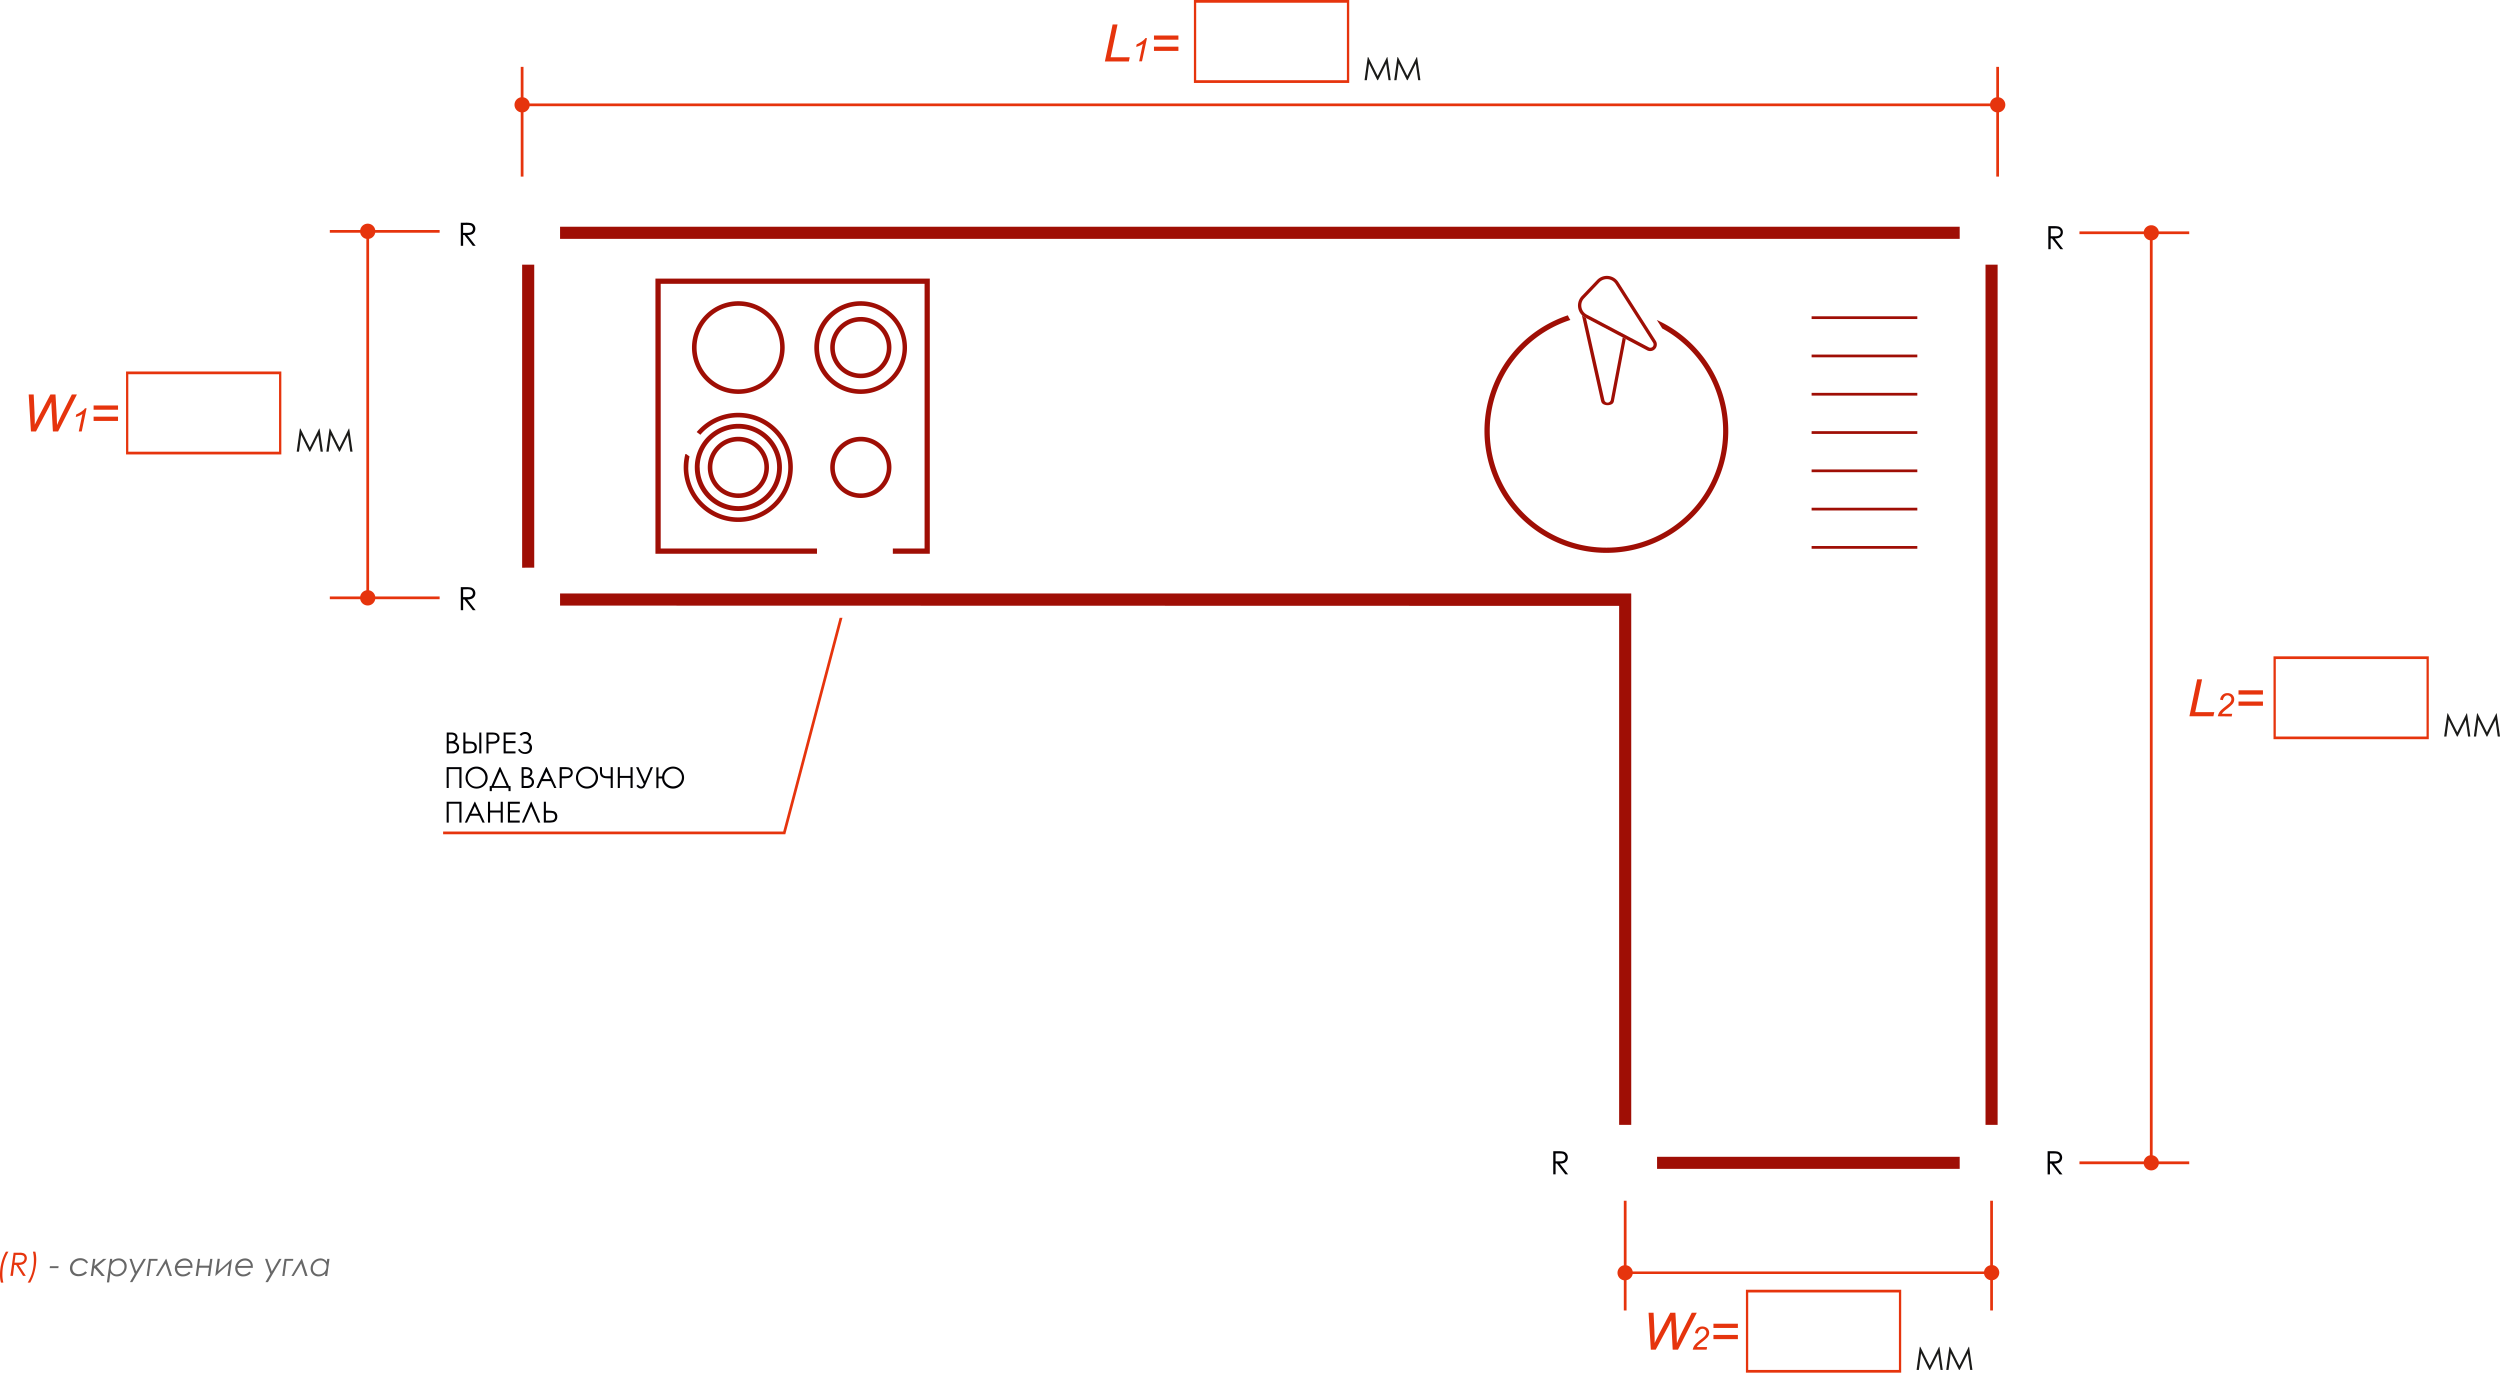 <svg xmlns="http://www.w3.org/2000/svg" viewBox="0 0 774.52 425.27"><defs><style>.cls-1,.cls-3{fill:#9f0e05;}.cls-1,.cls-2,.cls-4,.cls-5,.cls-6{fill-rule:evenodd;}.cls-2{fill:#e6340d;}.cls-4{fill:#000003;}.cls-5{fill:#676767;}.cls-6{fill:#1a1a18;}</style></defs><g id="Слой_2" data-name="Слой 2"><g id="Слой_1-2" data-name="Слой 1"><path class="cls-1" d="M173.51,74H607.13V70.24H173.51V74Zm441.62,8h0V348.5h3.75V82Zm-8,276.38H513.37v3.75h93.76v-3.75ZM505.37,348.5h0V183.87H173.51v3.75l328.11.09V348.5ZM165.51,175.87h0V82h-3.75v93.88Z"/><polygon class="cls-1" points="204.69 87.93 286.44 87.93 286.44 169.93 276.61 169.93 276.61 171.56 288.06 171.56 288.06 86.31 203.06 86.31 203.06 171.56 253.11 171.56 253.11 169.93 204.69 169.93 204.69 87.93"/><path class="cls-1" d="M258.63,144.8a8.06,8.06,0,1,1,8.06,8.07,8.06,8.06,0,0,1-8.06-8.07Zm8.06-9.48h0a9.48,9.48,0,1,0,9.48,9.48A9.48,9.48,0,0,0,266.69,135.32Z"/><path class="cls-1" d="M220.69,144.8a8.06,8.06,0,1,1,8.06,8.07,8.06,8.06,0,0,1-8.06-8.07Zm8.06-9.48h0a9.48,9.48,0,1,0,9.48,9.48A9.48,9.48,0,0,0,228.75,135.32Z"/><path class="cls-1" d="M258.63,107.68a8.06,8.06,0,1,1,8.06,8.06,8.06,8.06,0,0,1-8.06-8.06Zm8.06-9.48h0a9.48,9.48,0,1,0,9.48,9.48A9.47,9.47,0,0,0,266.69,98.2Z"/><path class="cls-1" d="M253.75,107.68a12.94,12.94,0,1,1,12.94,12.94,12.94,12.94,0,0,1-12.94-12.94Zm12.94-14.36h0A14.36,14.36,0,1,0,281,107.68,14.36,14.36,0,0,0,266.69,93.32Z"/><path class="cls-1" d="M213.25,144.8a15.79,15.79,0,0,1,.37-3.39l-1-.73h-.3a16.91,16.91,0,1,0,3.54-6.86v.05l1.12.83a15.49,15.49,0,1,1-3.75,10.1Z"/><path class="cls-1" d="M228.75,131.31a13.5,13.5,0,1,0,13.5,13.49,13.5,13.5,0,0,0-13.5-13.49Zm-12,13.49h0a12,12,0,1,1,12,12A12,12,0,0,1,216.78,144.8Z"/><path class="cls-1" d="M215.81,107.68a12.94,12.94,0,1,1,12.94,12.94,12.94,12.94,0,0,1-12.94-12.94Zm12.94-14.36h0a14.36,14.36,0,1,0,14.35,14.36A14.35,14.35,0,0,0,228.75,93.32Z"/><polygon class="cls-2" points="242.64 257.61 260.12 191.39 261 191.39 243.3 258.46 137.28 258.46 137.28 257.61 242.64 257.61"/><rect class="cls-3" x="561.25" y="97.99" width="32.75" height="0.85"/><rect class="cls-3" x="561.25" y="109.85" width="32.75" height="0.85"/><rect class="cls-3" x="561.25" y="121.71" width="32.75" height="0.85"/><rect class="cls-3" x="561.25" y="133.58" width="32.75" height="0.85"/><rect class="cls-3" x="561.25" y="145.44" width="32.75" height="0.85"/><rect class="cls-3" x="561.25" y="157.3" width="32.75" height="0.85"/><rect class="cls-3" x="561.25" y="169.16" width="32.75" height="0.85"/><path class="cls-4" d="M142.76,69h1.43a8.15,8.15,0,0,1,1.62.1,1.77,1.77,0,0,1,1.45,1.81,1.87,1.87,0,0,1-.28,1,1.74,1.74,0,0,1-.79.67,3.59,3.59,0,0,1-1.42.23l2.59,3.34h-.88l-2.59-3.34h-.41v3.34h-.72V69Zm.72.7h0v2.44h1.24a3.06,3.06,0,0,0,1.06-.14,1.1,1.1,0,0,0,.54-.43,1.23,1.23,0,0,0,.2-.68,1.14,1.14,0,0,0-.2-.65,1,1,0,0,0-.51-.42,3,3,0,0,0-1.06-.13Z"/><path class="cls-4" d="M142.76,181.9h1.43a9,9,0,0,1,1.62.1,1.89,1.89,0,0,1,1.05.63,1.81,1.81,0,0,1,.4,1.18,1.85,1.85,0,0,1-.28,1,1.68,1.68,0,0,1-.79.67,3.59,3.59,0,0,1-1.42.23l2.59,3.34h-.88l-2.59-3.34h-.41v3.34h-.72V181.9Zm.72.7h0V185h1.24a3.11,3.11,0,0,0,1.06-.13,1.12,1.12,0,0,0,.54-.44,1.21,1.21,0,0,0,0-1.33,1.16,1.16,0,0,0-.51-.42,3.3,3.3,0,0,0-1.06-.13Z"/><path class="cls-4" d="M634.63,70.06h1.44a9.11,9.11,0,0,1,1.62.1,1.87,1.87,0,0,1,1,.63,1.76,1.76,0,0,1,.4,1.18,1.93,1.93,0,0,1-.27,1,1.73,1.73,0,0,1-.79.67,3.65,3.65,0,0,1-1.42.23l2.58,3.34h-.88l-2.58-3.34h-.42v3.34h-.72V70.06Zm.72.7h0V73.2h1.24a3.18,3.18,0,0,0,1.07-.13,1.12,1.12,0,0,0,.54-.44,1.17,1.17,0,0,0-.52-1.75,3.21,3.21,0,0,0-1.06-.13Z"/><path class="cls-4" d="M634.37,356.66h1.43a8.15,8.15,0,0,1,1.62.1,1.89,1.89,0,0,1,1.17,2.83,1.76,1.76,0,0,1-.79.68,3.78,3.78,0,0,1-1.42.23l2.59,3.34h-.88l-2.59-3.34h-.41v3.34h-.72v-7.18Zm.72.7h0v2.44h1.24a3.06,3.06,0,0,0,1.06-.14,1.12,1.12,0,0,0,.54-.44,1.2,1.2,0,0,0,.2-.67,1.14,1.14,0,0,0-.2-.65,1.12,1.12,0,0,0-.51-.43,3.36,3.36,0,0,0-1.06-.12Z"/><path class="cls-2" d="M1.83,387.78h.79A12.56,12.56,0,0,0,1.24,391a14.3,14.3,0,0,0-.5,3.78,9.94,9.94,0,0,0,.3,2.58H.3a9.23,9.23,0,0,1-.3-2.47,15,15,0,0,1,.48-3.74,14.13,14.13,0,0,1,1.35-3.37Zm7.53,9.58H8.57A12.26,12.26,0,0,0,10,394.14a14.3,14.3,0,0,0,.5-3.75,10.18,10.18,0,0,0-.3-2.61h.74a9.7,9.7,0,0,1,.29,2.5A14.85,14.85,0,0,1,10.7,394a13.72,13.72,0,0,1-1.34,3.35ZM4.19,388.1H6a3.55,3.55,0,0,1,1.38.19,1.5,1.5,0,0,1,.67.58,1.71,1.71,0,0,1,.26.93,2,2,0,0,1-1.14,1.83,3.18,3.18,0,0,1-1.38.25L8,395.28H7.14L5,391.88H4.41L4,395.28H3.22l1-7.18Zm.63.69h0l-.32,2.39h.83a6.05,6.05,0,0,0,1.2-.07,1.41,1.41,0,0,0,.77-.46,1.28,1.28,0,0,0,.29-.84.88.88,0,0,0-.41-.82,2.24,2.24,0,0,0-1.12-.2Z"/><path class="cls-5" d="M15.47,392.28h2.69l-.09.6H15.39l.08-.6Zm11.84-1.15h0l-.56.32a2,2,0,0,0-1.81-1,2.72,2.72,0,0,0-1.28.31,2.25,2.25,0,0,0-.91.87,2.3,2.3,0,0,0-.33,1.19,2.05,2.05,0,0,0,.24,1,1.67,1.67,0,0,0,.69.68,2.13,2.13,0,0,0,1,.24,3,3,0,0,0,1.18-.24,2.23,2.23,0,0,0,.87-.63l.56.4a3.37,3.37,0,0,1-1.15.84,3.72,3.72,0,0,1-1.43.26,2.76,2.76,0,0,1-2-.68,2.44,2.44,0,0,1-.7-1.83,2.9,2.9,0,0,1,.93-2.16,3.11,3.11,0,0,1,2.26-.9,3,3,0,0,1,1.43.34,2.32,2.32,0,0,1,.94.95ZM28.85,390h.69l-.31,2.24L32,390h1l-3,2.44,2.47,2.87h-1l-2.1-2.45-.24.19-.31,2.26h-.69l.72-5.31Zm5.22,0h.7l-.11.81a2.86,2.86,0,0,1,2.1-.94,2.38,2.38,0,0,1,2.48,2.49,3,3,0,0,1-.9,2.17,2.88,2.88,0,0,1-2.13.91,2.22,2.22,0,0,1-2-1.14l-.39,3h-.71l1-7.25Zm2.62.49h0a2.4,2.4,0,0,0-1.19.31,2.23,2.23,0,0,0-.86.89,2.62,2.62,0,0,0-.32,1.26,1.77,1.77,0,0,0,1.87,1.86,2.29,2.29,0,0,0,1.68-.7,2.41,2.41,0,0,0,.69-1.74A1.82,1.82,0,0,0,38,391a1.79,1.79,0,0,0-1.35-.52Zm3.42-.49h.7l1.38,3.92L44.47,390h.76L41,397.22h-.76l1.51-2.58L40.11,390Zm6.64.6h0l-.64,4.71h-.67l.72-5.31h2.68l-.07.6Zm6.52,4.71h0L51.54,390h-.12l-3.15,5.31H49l2.29-3.86,1.26,3.86Zm6.35-2.52H54.88a2,2,0,0,0,.5,1.49,1.74,1.74,0,0,0,1.35.54,2.25,2.25,0,0,0,1-.23,2,2,0,0,0,.79-.64l.51.41a2.73,2.73,0,0,1-1,.79,3.24,3.24,0,0,1-1.35.29,2.27,2.27,0,0,1-1.88-.77,2.66,2.66,0,0,1-.63-1.74,3,3,0,0,1,.43-1.51,3,3,0,0,1,1.13-1.14,3,3,0,0,1,1.53-.41,2.25,2.25,0,0,1,1.69.69,2.41,2.41,0,0,1,.67,1.76,4.54,4.54,0,0,1,0,.47Zm-.63-.6h0a1.66,1.66,0,0,0-1.72-1.67,2.3,2.3,0,0,0-1.41.45,2.38,2.38,0,0,0-.86,1.22Zm2.76-.08h3.08l.29-2.11h.69l-.72,5.31H64.4l.35-2.56H61.67l-.35,2.56h-.69l.72-5.31H62l-.29,2.11ZM68.11,390h0l-.51,3.82L71.87,390h0l-.72,5.31h-.68L71,391.5l-4.22,3.78h-.08l.72-5.31Zm10.2,2.79H73.58a2,2,0,0,0,.49,1.49,1.77,1.77,0,0,0,1.35.54,2.3,2.3,0,0,0,1-.23,2.06,2.06,0,0,0,.79-.64l.51.41a2.85,2.85,0,0,1-1,.79,3.21,3.21,0,0,1-1.35.29,2.24,2.24,0,0,1-1.87-.77,2.66,2.66,0,0,1-.63-1.74,3,3,0,0,1,.42-1.51,3,3,0,0,1,1.13-1.14,3.06,3.06,0,0,1,1.54-.41,2.26,2.26,0,0,1,1.69.69,2.46,2.46,0,0,1,.67,1.76,3,3,0,0,1,0,.47Zm-.62-.6h0a1.72,1.72,0,0,0-.51-1.21,1.74,1.74,0,0,0-1.22-.46,2.28,2.28,0,0,0-1.4.45,2.34,2.34,0,0,0-.87,1.22ZM82.12,390h.7l1.38,3.92L86.48,390h.76L83,397.22h-.77l1.51-2.58L82.12,390Zm6.64.6h0l-.64,4.71h-.66l.71-5.31h2.69l-.08.6Zm6.53,4.71h0L93.56,390h-.13l-3.14,5.31H91l2.29-3.86,1.26,3.86Zm6.11,0h-.69l.1-.8a2.89,2.89,0,0,1-2.11.93,2.41,2.41,0,0,1-1.77-.69,2.47,2.47,0,0,1-.69-1.8,3.09,3.09,0,0,1,3-3.08,2.29,2.29,0,0,1,1.16.28,2.24,2.24,0,0,1,.84.86l.14-1h.69l-.71,5.31Zm-2.61-.49h0a2.32,2.32,0,0,0,1.19-.31,2.17,2.17,0,0,0,.86-.89,2.61,2.61,0,0,0,.31-1.26,1.78,1.78,0,0,0-1.87-1.86,2.26,2.26,0,0,0-1.67.71,2.39,2.39,0,0,0-.69,1.74,1.77,1.77,0,0,0,1.87,1.87Z"/><path class="cls-2" d="M705.06,204.18h46.7v24h-46.7v-24Zm47.4-.85H704.35V229h48.11Z"/><path class="cls-4" d="M138.4,226.94h1.28a2.87,2.87,0,0,1,1.18.19,1.41,1.41,0,0,1,.65.56,1.57,1.57,0,0,1,0,1.62,1.6,1.6,0,0,1-.61.57,2.61,2.61,0,0,1,.77.4,1.65,1.65,0,0,1,.42.56,1.71,1.71,0,0,1,.15.71,1.75,1.75,0,0,1-.57,1.32,2.09,2.09,0,0,1-1.52.54H138.4v-6.47Zm.63.63h0v2.07h.37a3.06,3.06,0,0,0,1-.12,1,1,0,0,0,.5-.4,1.07,1.07,0,0,0,.19-.6.85.85,0,0,0-.32-.69,1.53,1.53,0,0,0-1-.26Zm0,2.72h0v2.49h.81a3,3,0,0,0,1-.14,1.19,1.19,0,0,0,.53-.44,1.12,1.12,0,0,0,.2-.63,1.17,1.17,0,0,0-.28-.76,1.5,1.5,0,0,0-.78-.44,5.83,5.83,0,0,0-1.15-.08Z"/><path class="cls-4" d="M143.55,226.94h.65v2.78h.47a9.67,9.67,0,0,1,1.82.12,1.48,1.48,0,0,1,.89.56,1.82,1.82,0,0,1,.34,1.14,1.88,1.88,0,0,1-.33,1.14,1.5,1.5,0,0,1-.84.59,7.44,7.44,0,0,1-1.71.14h-1.29v-6.47Zm.65,5.84h.69a5.78,5.78,0,0,0,1.42-.11,1,1,0,0,0,.53-.38,1.25,1.25,0,0,0,.2-.72,1.26,1.26,0,0,0-.25-.79,1.05,1.05,0,0,0-.63-.37,10.72,10.72,0,0,0-1.41-.06h-.55v2.43Zm4.28-5.84h.64v6.47h-.64Z"/><path class="cls-4" d="M150.69,226.94H152a7.56,7.56,0,0,1,1.49.1,1.7,1.7,0,0,1,.91.56,1.64,1.64,0,0,1,.35,1.07,1.61,1.61,0,0,1-.34,1.06,1.74,1.74,0,0,1-.95.57,8.47,8.47,0,0,1-1.64.1h-.46v3h-.65v-6.47Zm.65.63h0v2.2h1.09a2.82,2.82,0,0,0,1-.12,1,1,0,0,0,.49-.39,1.14,1.14,0,0,0,0-1.2.92.92,0,0,0-.47-.38,2.62,2.62,0,0,0-.94-.12Z"/><polygon class="cls-4" points="156.03 226.94 159.72 226.94 159.72 227.57 156.67 227.57 156.67 229.6 159.7 229.6 159.7 230.23 156.67 230.23 156.67 232.78 159.7 232.78 159.7 233.41 156.03 233.41 156.03 226.94"/><path class="cls-4" d="M161,227.57a2.14,2.14,0,0,1,1.68-.79,2,2,0,0,1,1.32.46,1.61,1.61,0,0,1-.46,2.67,1.63,1.63,0,0,1,1.28,1.71,1.84,1.84,0,0,1-.57,1.41,2.19,2.19,0,0,1-1.57.54,2.42,2.42,0,0,1-1.2-.29,2.78,2.78,0,0,1-1-1l.5-.29a2.35,2.35,0,0,0,.84.84,1.8,1.8,0,0,0,.82.19,1.59,1.59,0,0,0,1-.35,1.29,1.29,0,0,0,.44-1A1.32,1.32,0,0,0,164,231a1.15,1.15,0,0,0-.42-.43,1.45,1.45,0,0,0-.51-.21,4.66,4.66,0,0,0-.79-.05h-.11v-.56h.21q1.44,0,1.44-1.17a1.15,1.15,0,0,0-.33-.86,1.12,1.12,0,0,0-.83-.31,1.67,1.67,0,0,0-1.22.59Z"/><polygon class="cls-4" points="138.38 237.67 142.97 237.67 142.97 244.13 142.32 244.13 142.32 238.28 139.02 238.28 139.02 244.13 138.38 244.13 138.38 237.67"/><path class="cls-4" d="M147.61,237.5a3.37,3.37,0,0,1,2.46,1,3.4,3.4,0,0,1-2.4,5.81,3.33,3.33,0,0,1-2.43-1,3.24,3.24,0,0,1-1-2.38,3.43,3.43,0,0,1,.45-1.73,3.32,3.32,0,0,1,2.91-1.7Zm0,.63h0a2.69,2.69,0,0,0-1.36.38,2.74,2.74,0,0,0-1,1,2.84,2.84,0,0,0-.36,1.41,2.66,2.66,0,0,0,.8,2,2.61,2.61,0,0,0,1.92.79,2.81,2.81,0,0,0,1.4-.36,2.64,2.64,0,0,0,1-1,2.79,2.79,0,0,0,.36-1.41,2.74,2.74,0,0,0-.36-1.39,2.6,2.6,0,0,0-1-1A2.71,2.71,0,0,0,147.64,238.13Z"/><path class="cls-4" d="M152.36,245.09h-.65v-1.56h.52l2.53-5.86H155l2.68,5.86h.5v1.56h-.65v-1h-5.15v1Zm.59-1.56h4l-2-4.51Z"/><path class="cls-4" d="M161.6,237.67h1.27a3,3,0,0,1,1.18.18,1.45,1.45,0,0,1,.66.56,1.57,1.57,0,0,1,0,1.62,1.49,1.49,0,0,1-.62.57,2.29,2.29,0,0,1,.77.41,1.45,1.45,0,0,1,.43.55,1.71,1.71,0,0,1,.15.71,1.75,1.75,0,0,1-.57,1.32,2.13,2.13,0,0,1-1.53.54H161.6v-6.46Zm.63.63h0v2.07h.37a2.94,2.94,0,0,0,1-.13,1.07,1.07,0,0,0,.69-1,.84.84,0,0,0-.31-.7,1.57,1.57,0,0,0-1-.25Zm0,2.71h0v2.49h.8a2.93,2.93,0,0,0,1-.14,1.18,1.18,0,0,0,.53-.43,1.15,1.15,0,0,0,.2-.64,1.12,1.12,0,0,0-.28-.76,1.51,1.51,0,0,0-.77-.44,6,6,0,0,0-1.16-.08Z"/><path class="cls-4" d="M169.39,237.67l3,6.46h-.7l-1-2.13h-2.8l-1,2.13h-.72l3-6.46Zm-.08,1.35h0l-1.11,2.35h2.22Z"/><path class="cls-4" d="M173.4,237.67h1.29a8,8,0,0,1,1.5.09,1.64,1.64,0,0,1,.9.56,1.78,1.78,0,0,1,0,2.13,1.71,1.71,0,0,1-.94.57,8.59,8.59,0,0,1-1.65.1h-.46v3h-.65v-6.46Zm.65.63h0v2.19l1.1,0a2.62,2.62,0,0,0,1-.13,1,1,0,0,0,.48-.39,1.09,1.09,0,0,0,0-1.2,1,1,0,0,0-.46-.38,2.71,2.71,0,0,0-.94-.11Z"/><path class="cls-4" d="M181.81,237.5a3.37,3.37,0,0,1,2.46,1,3.4,3.4,0,0,1-2.41,5.81,3.33,3.33,0,0,1-2.42-1,3.24,3.24,0,0,1-1-2.38,3.43,3.43,0,0,1,.45-1.73,3.32,3.32,0,0,1,2.91-1.7Zm0,.63h0a2.79,2.79,0,0,0-2.36,1.38,2.84,2.84,0,0,0-.36,1.41,2.71,2.71,0,0,0,2.72,2.74,2.77,2.77,0,0,0,1.39-.36,2.67,2.67,0,0,0,1-1,2.79,2.79,0,0,0,.36-1.41,2.74,2.74,0,0,0-.36-1.39,2.67,2.67,0,0,0-1-1A2.71,2.71,0,0,0,181.84,238.13Z"/><path class="cls-4" d="M189.19,240.46v-2.79h.65v6.46h-.65v-3h-.46a9.13,9.13,0,0,1-1.41-.08,1.92,1.92,0,0,1-.8-.35A1.39,1.39,0,0,1,186,240a3.62,3.62,0,0,1-.13-1.06v-1.28h.63V239a1.58,1.58,0,0,0,.33,1.14,1.5,1.5,0,0,0,1.09.33h1.23Z"/><polygon class="cls-4" points="191.4 237.67 192.04 237.67 192.04 240.38 195.34 240.38 195.34 237.67 195.99 237.67 195.99 244.13 195.34 244.13 195.34 241 192.04 241 192.04 244.13 191.4 244.13 191.4 237.67"/><path class="cls-4" d="M197.06,237.68h.73l2,4.39,1.79-4.4h.71l-2.46,5.8a1.22,1.22,0,0,1-1.22.82,1.66,1.66,0,0,1-.66-.14,2.82,2.82,0,0,1-.79-.68l.47-.38a2.9,2.9,0,0,0,.65.54,1,1,0,0,0,.33.07.72.72,0,0,0,.44-.14,1.65,1.65,0,0,0,.41-.68Z"/><path class="cls-4" d="M204,240.55h1.13a3.4,3.4,0,0,1,1.23-2.3,3.45,3.45,0,0,1,2.11-.75,3.37,3.37,0,0,1,2.46,1,3.4,3.4,0,0,1-2.4,5.81,3.34,3.34,0,0,1-3.4-3.13H204v3h-.65v-6.46H204v2.88Zm7.26.34h0a2.6,2.6,0,0,0-.83-2,2.73,2.73,0,0,0-4.63,2,2.6,2.6,0,0,0,.81,1.95,2.74,2.74,0,0,0,4.65-2Z"/><polygon class="cls-4" points="138.38 248.39 142.97 248.39 142.97 254.85 142.32 254.85 142.32 249 139.02 249 139.02 254.85 138.38 254.85 138.38 248.39"/><path class="cls-4" d="M147.18,248.39l3,6.46h-.69l-1-2.12h-2.8l-1,2.12H144l3.05-6.46Zm-.08,1.35h0L146,252.1h2.22Z"/><polygon class="cls-4" points="151.18 248.39 151.83 248.39 151.83 251.1 155.12 251.1 155.12 248.39 155.77 248.39 155.77 254.85 155.12 254.85 155.12 251.73 151.83 251.73 151.83 254.85 151.18 254.85 151.18 248.39"/><polygon class="cls-4" points="157.35 248.39 161.05 248.39 161.05 249.02 158 249.02 158 251.04 161.02 251.04 161.02 251.67 158 251.67 158 254.22 161.02 254.22 161.02 254.85 157.35 254.85 157.35 248.39"/><polygon class="cls-4" points="167.4 254.85 166.7 254.85 164.55 249.85 162.37 254.85 161.67 254.85 164.49 248.39 164.63 248.39 167.4 254.85"/><path class="cls-4" d="M168.48,248.39h.65v2.77h.47a9.67,9.67,0,0,1,1.82.12,1.49,1.49,0,0,1,.89.57,1.78,1.78,0,0,1,.34,1.14,1.87,1.87,0,0,1-.33,1.13,1.5,1.5,0,0,1-.84.59,7.44,7.44,0,0,1-1.71.14h-1.29v-6.46Zm.65,5.83h.69a6,6,0,0,0,1.42-.1,1,1,0,0,0,.53-.39,1.37,1.37,0,0,0-.05-1.5,1,1,0,0,0-.63-.37,8.77,8.77,0,0,0-1.41-.07h-.55Z"/><path class="cls-4" d="M481.21,356.66h1.44a8.22,8.22,0,0,1,1.62.1,1.78,1.78,0,0,1,1.44,1.81,1.89,1.89,0,0,1-.27,1,1.81,1.81,0,0,1-.79.68,3.85,3.85,0,0,1-1.42.23l2.58,3.34h-.88l-2.58-3.34h-.42v3.34h-.72v-7.18Zm.72.7h0v2.44h1.24a3.13,3.13,0,0,0,1.07-.14,1.12,1.12,0,0,0,.54-.44,1.19,1.19,0,0,0,.19-.67,1.13,1.13,0,0,0-.19-.65,1.14,1.14,0,0,0-.52-.43,3.28,3.28,0,0,0-1.06-.12Z"/><polygon class="cls-2" points="678.3 221.91 680.7 210.46 682.22 210.46 680.09 220.62 686 220.62 685.73 221.91 678.3 221.91"/><path class="cls-2" d="M687.1,221.91a3.93,3.93,0,0,1,.38-1.07,3.72,3.72,0,0,1,.64-.82c.27-.26.78-.69,1.54-1.3.46-.37.78-.64,1-.81a2.66,2.66,0,0,0,.53-.75,1.19,1.19,0,0,0,.11-.54,1.11,1.11,0,0,0-.35-.84,1.19,1.19,0,0,0-.85-.34,1.26,1.26,0,0,0-.88.35,2.1,2.1,0,0,0-.54,1.12l-.86-.13a2.39,2.39,0,0,1,.74-1.5,2.24,2.24,0,0,1,1.53-.55,2.5,2.5,0,0,1,1.1.25,1.72,1.72,0,0,1,.74.72,1.9,1.9,0,0,1,.25,1,2.27,2.27,0,0,1-.5,1.37,14.28,14.28,0,0,1-1.84,1.61,8.86,8.86,0,0,0-1,.85,2.67,2.67,0,0,0-.48.62h3.19l-.17.81Z"/><path class="cls-2" d="M701.08,215.18h-7.57v-1.32h7.57v1.32Zm0,3.47h-7.57v-1.31h7.57Z"/><polygon class="cls-6" points="757.22 228.18 758.22 221 758.37 221 761.29 226.89 764.19 221 764.3 221 765.33 228.18 764.64 228.18 763.92 223.04 761.38 228.18 761.19 228.18 758.62 223 757.93 228.18 757.22 228.18"/><polygon class="cls-6" points="766.41 228.18 767.41 221 767.56 221 770.48 226.89 773.38 221 773.49 221 774.52 228.18 773.83 228.18 773.11 223.04 770.57 228.18 770.38 228.18 767.81 223 767.12 228.18 766.41 228.18"/><path class="cls-2" d="M541.61,400.42H588.3v24H541.61v-24Zm47.4-.85H540.9v25.7H589Z"/><path class="cls-2" d="M511.44,418.14l-.7-11.45h1.55l.26,5.67c0,.27,0,1,.07,2.2,0,.33,0,.57,0,.7s0,.35,0,.79c.63-1.31,1.09-2.23,1.37-2.77l3.48-6.59h1.58l.37,6.7c0,.76.07,1.69.1,2.77.09-.27.26-.67.5-1.2.38-.85.66-1.45.85-1.82l3.25-6.45h1.56l-5.83,11.45h-1.64l-.36-6.93c0-.6-.08-1.33-.11-2.2-.31.72-.58,1.29-.79,1.69l-4,7.44Z"/><path class="cls-2" d="M524.43,418.14a3.93,3.93,0,0,1,.38-1.07,4,4,0,0,1,.64-.82c.27-.25.78-.69,1.54-1.29a11,11,0,0,0,1-.82,2.77,2.77,0,0,0,.53-.74,1.26,1.26,0,0,0,.11-.55,1.1,1.1,0,0,0-.35-.83,1.15,1.15,0,0,0-.85-.35,1.26,1.26,0,0,0-.88.35,2.14,2.14,0,0,0-.54,1.12l-.86-.13a2.39,2.39,0,0,1,.74-1.5,2.24,2.24,0,0,1,1.53-.55,2.38,2.38,0,0,1,1.1.26,1.64,1.64,0,0,1,.74.71,1.93,1.93,0,0,1,.25.95,2.27,2.27,0,0,1-.5,1.37,14.28,14.28,0,0,1-1.84,1.61,10.08,10.08,0,0,0-1,.85,2.67,2.67,0,0,0-.48.62h3.19l-.17.81Z"/><path class="cls-2" d="M538.41,411.41h-7.57V410.1h7.57v1.31Zm0,3.47h-7.57v-1.31h7.57Z"/><polygon class="cls-6" points="593.77 424.42 594.77 417.24 594.91 417.24 597.84 423.13 600.74 417.24 600.85 417.24 601.88 424.42 601.19 424.42 600.47 419.28 597.92 424.42 597.73 424.42 595.17 419.24 594.48 424.42 593.77 424.42"/><polygon class="cls-6" points="602.96 424.42 603.96 417.24 604.1 417.24 607.03 423.13 609.93 417.24 610.04 417.24 611.07 424.42 610.38 424.42 609.66 419.28 607.11 424.42 606.92 424.42 604.36 419.24 603.67 424.42 602.96 424.42"/><path class="cls-2" d="M39.75,115.94h46.7v24H39.75v-24Zm47.41-.85H39.05v25.7H87.16Z"/><path class="cls-2" d="M9.59,133.67l-.7-11.46h1.55l.26,5.67c0,.27,0,1,.07,2.2,0,.33,0,.57,0,.7s0,.36,0,.79c.63-1.31,1.09-2.23,1.37-2.76l3.48-6.6h1.57l.38,6.7c0,.76.07,1.69.1,2.77.09-.27.26-.66.5-1.19.38-.85.66-1.46.85-1.82l3.24-6.46h1.57L18,133.67H16.39L16,126.73c0-.59-.07-1.33-.1-2.2-.32.73-.58,1.29-.8,1.69l-3.95,7.45Z"/><path class="cls-2" d="M24.4,133.67l1.13-5.41a5.73,5.73,0,0,1-2.06.93l.16-.8a7.86,7.86,0,0,0,1.31-.69,7.25,7.25,0,0,0,1-.74,3.08,3.08,0,0,0,.37-.47h.51l-1.5,7.18Z"/><path class="cls-2" d="M36.56,126.93H29v-1.31h7.57v1.31Zm0,3.47H29v-1.31h7.57Z"/><polygon class="cls-6" points="91.92 139.94 92.91 132.76 93.06 132.76 95.98 138.65 98.89 132.76 99 132.76 100.03 139.94 99.33 139.94 98.61 134.8 96.07 139.94 95.88 139.94 93.31 134.76 92.63 139.94 91.92 139.94"/><polygon class="cls-6" points="101.11 139.94 102.1 132.76 102.25 132.76 105.17 138.65 108.08 132.76 108.19 132.76 109.22 139.94 108.52 139.94 107.8 134.8 105.26 139.94 105.07 139.94 102.5 134.76 101.81 139.94 101.11 139.94"/><path class="cls-2" d="M370.59.85h46.69v24H370.59V.85ZM418,0H369.88V25.7H418Z"/><polygon class="cls-2" points="342.3 19.04 344.7 7.58 346.22 7.58 344.09 17.74 350 17.74 349.73 19.04 342.3 19.04"/><path class="cls-2" d="M352.92,19l1.13-5.41a5.49,5.49,0,0,1-2.06.93l.17-.8a7.78,7.78,0,0,0,1.3-.69,6.11,6.11,0,0,0,1-.74,3.08,3.08,0,0,0,.37-.47h.51L353.8,19Z"/><path class="cls-2" d="M365.08,12.3h-7.57V11h7.57V12.3Zm0,3.47h-7.57V14.46h7.57Z"/><polygon class="cls-6" points="422.75 24.85 423.75 17.67 423.89 17.67 426.81 23.56 429.72 17.67 429.83 17.67 430.86 24.85 430.17 24.85 429.44 19.71 426.9 24.85 426.71 24.85 424.14 19.67 423.46 24.85 422.75 24.85"/><polygon class="cls-6" points="431.94 24.85 432.94 17.67 433.08 17.67 436 23.56 438.91 17.67 439.02 17.67 440.05 24.85 439.36 24.85 438.63 19.71 436.09 24.85 435.9 24.85 433.33 19.67 432.65 24.85 431.94 24.85"/><path class="cls-2" d="M114.35,74a2.39,2.39,0,0,0,1.9-1.9H136.2v-.85H116.25a2.36,2.36,0,0,0-4.65,0h-9.42v.85h9.42a2.36,2.36,0,0,0,1.9,1.9V182.88a2.36,2.36,0,0,0-1.9,1.9h-9.42v.85h9.42a2.36,2.36,0,0,0,4.65,0H136.2v-.85H116.25a2.39,2.39,0,0,0-1.9-1.9Z"/><path class="cls-2" d="M159.4,32.47a2.36,2.36,0,0,0,1.93,2.33V54.72h.85V34.8a2.36,2.36,0,0,0,1.9-1.9H616.56a2.36,2.36,0,0,0,1.9,1.9V54.72h.85V34.8a2.36,2.36,0,0,0,0-4.65V20.71h-.85v9.44a2.34,2.34,0,0,0-1.9,1.9H164.08a2.34,2.34,0,0,0-1.9-1.9V20.71h-.85v9.44A2.35,2.35,0,0,0,159.4,32.47Z"/><path class="cls-2" d="M616.58,392a2.36,2.36,0,0,0-1.9,1.9H505.82a2.36,2.36,0,0,0-1.9-1.9V372h-.85V392a2.36,2.36,0,0,0,0,4.65V406h.85V396.6a2.39,2.39,0,0,0,1.9-1.9H614.68a2.39,2.39,0,0,0,1.9,1.9V406h.85V396.6a2.36,2.36,0,0,0,0-4.65V372h-.85Z"/><path class="cls-2" d="M664.16,360.67a2.36,2.36,0,0,0,4.64,0h9.44v-.85h-9.43a2.39,2.39,0,0,0-1.9-1.9V74.44a2.34,2.34,0,0,0,1.89-1.9h9.44v-.85h-9.43a2.37,2.37,0,0,0-4.65,0H644.23v.85h19.93a2.34,2.34,0,0,0,1.89,1.9V357.92a2.36,2.36,0,0,0-1.89,1.9H644.23v.85Z"/><path class="cls-1" d="M490.67,92.55l.25-.27,0,0,4.55-4.78a3.22,3.22,0,0,1,5,.36l11.65,18.3a1.06,1.06,0,0,1,.17.57,1,1,0,0,1-1,1,1,1,0,0,1-.41-.09L491.68,97.51a3.25,3.25,0,0,1-1.78-2.88,3.17,3.17,0,0,1,.77-2.08Zm19.51,15.93.19.1a2.09,2.09,0,0,0,.87.19,2.06,2.06,0,0,0,1.73-3.18l-11.46-18-.2-.3a4.24,4.24,0,0,0-6.56-.5l-4.54,4.76c-.11.11-.23.23-.33.35a4.25,4.25,0,0,0,1.32,6.54Z"/><path class="cls-1" d="M502.73,104.53l-3.68,19.39a1.1,1.1,0,0,1-.29.5,1,1,0,0,1-1.46,0,1.13,1.13,0,0,1-.22-.36L491.35,98.5l-.15-.08a4.29,4.29,0,0,1-1.11-.81l0,.08L496,124.15l.06.21c.1.27,0,.23.47.75a2.86,2.86,0,0,0,2.91.06,1.38,1.38,0,0,0,.58-1L503.67,105Z"/><path class="cls-1" d="M485.74,97.68a37.77,37.77,0,1,0,27.55,1.45l.28.42,1.41,2.22a36.15,36.15,0,1,1-44.67,8.14c.76-.88,1.57-1.73,2.41-2.54a36.14,36.14,0,0,1,13.8-8.24,7.73,7.73,0,0,1-.67-1.19A2,2,0,0,1,485.74,97.68Z"/></g></g></svg>
